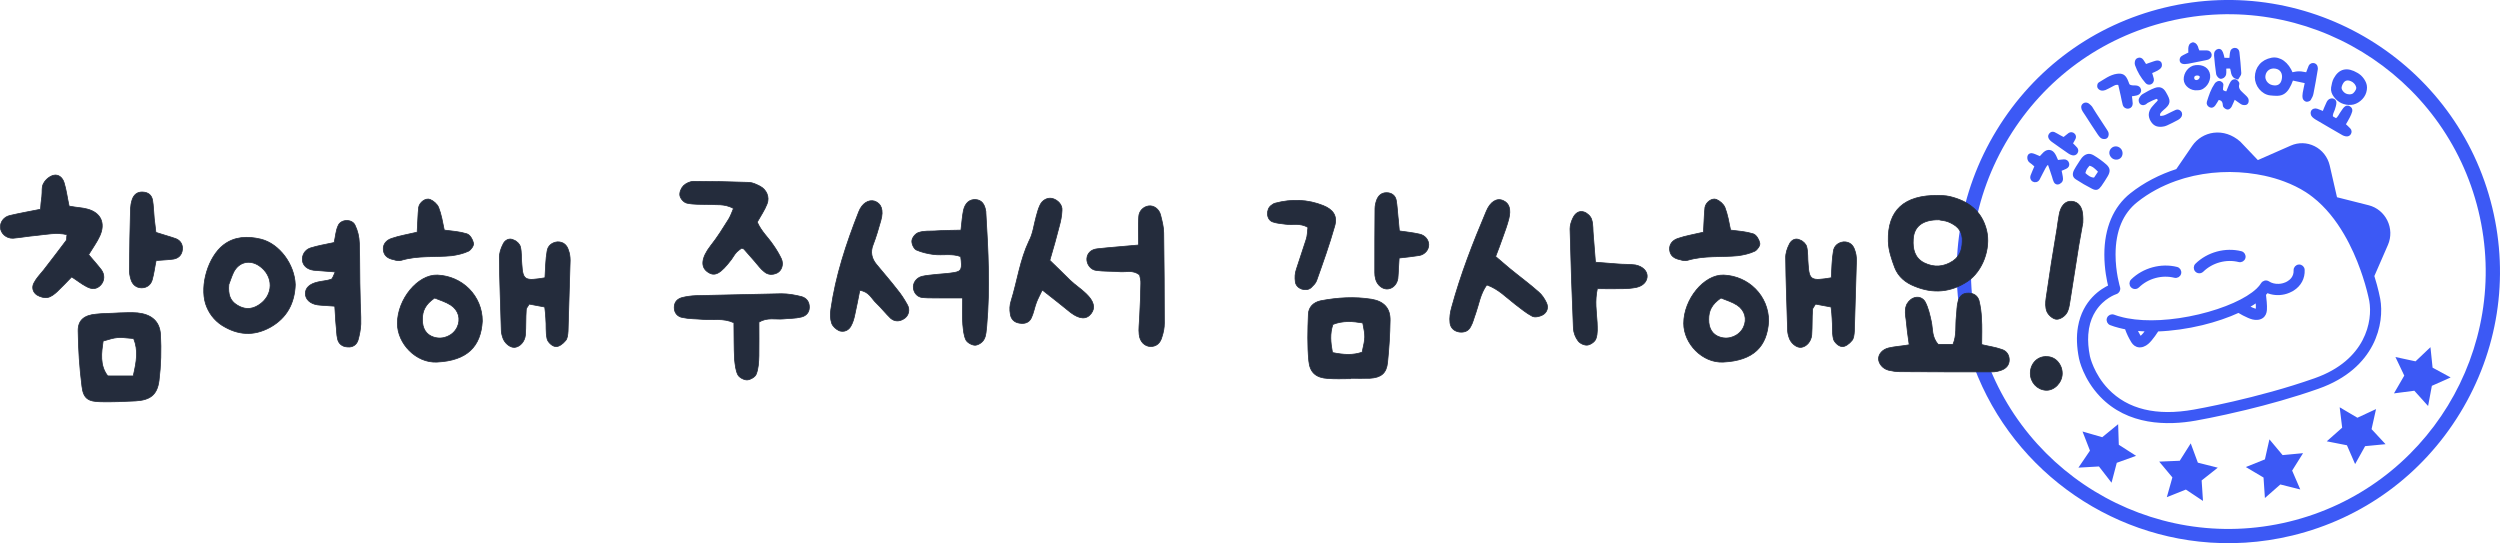 <?xml version="1.0" encoding="utf-8"?>
<!-- Generator: Adobe Illustrator 27.0.0, SVG Export Plug-In . SVG Version: 6.00 Build 0)  -->
<svg version="1.1" id="Layer_1" xmlns="http://www.w3.org/2000/svg" xmlns:xlink="http://www.w3.org/1999/xlink" x="0px" y="0px"
	 viewBox="0 0 833.1 181.02" style="enable-background:new 0 0 833.1 181.02;" xml:space="preserve">
<style type="text/css">
	.st0{fill:#3D51FF;}
	.st1{fill:#456DFF;}
	.st2{fill:#041071;}
	.st3{clip-path:url(#SVGID_00000068636520176285006740000010726673906893942685_);}
	.st4{fill-rule:evenodd;clip-rule:evenodd;}
	.st5{fill:#567FFF;}
	.st6{fill:#FFFFFF;stroke:#FFFFFF;stroke-miterlimit:10;}
	.st7{fill:#FF4BDE;}
	.st8{fill:#FFFF54;}
	.st9{fill:#2637B6;}
	.st10{fill:#FFFFFF;stroke:#000000;stroke-width:4.5;stroke-linecap:round;stroke-linejoin:round;stroke-miterlimit:10;}
	.st11{fill:none;stroke:#000000;stroke-width:4.5;stroke-linecap:round;stroke-linejoin:round;stroke-miterlimit:10;}
	.st12{fill:#FFFFFF;}
	.st13{fill:#3D50F4;}
	.st14{stroke:#000000;stroke-width:4.5;stroke-linecap:round;stroke-linejoin:round;stroke-miterlimit:10;}
	.st15{fill:#F8DD4C;stroke:#F8DD4C;stroke-width:4.5;stroke-miterlimit:10;}
	.st16{fill-rule:evenodd;clip-rule:evenodd;fill:#3D50F4;}
	.st17{fill:#F8DD4C;stroke:#000000;stroke-width:4.5;stroke-miterlimit:10;}
	.st18{fill:#666666;}
	.st19{fill:#CACACA;}
	.st20{fill:#456DFF;stroke:#2637B6;stroke-width:2.5;stroke-miterlimit:10;}
	.st21{fill:none;stroke:#2637B6;stroke-width:2.5;stroke-linecap:round;stroke-linejoin:round;stroke-miterlimit:10;}
	.st22{fill:none;stroke:#2637B6;stroke-width:2.5;stroke-miterlimit:10;}
	.st23{fill:none;stroke:#2637B6;stroke-width:2.5;stroke-linecap:round;stroke-miterlimit:10;}
	.st24{fill:#FFFFFF;stroke:#000000;stroke-width:2.5;stroke-miterlimit:10;}
	.st25{fill:#FFFFFF;stroke:#000000;stroke-width:2.5;stroke-linecap:round;stroke-linejoin:round;stroke-miterlimit:10;}
	.st26{stroke:#000000;stroke-width:2.5;stroke-linecap:round;stroke-linejoin:round;stroke-miterlimit:10;}
	.st27{fill:#B3B3B3;stroke:#B3B3B3;stroke-width:2.5;stroke-miterlimit:10;}
	.st28{fill:#3D51FF;stroke:#3D51FF;stroke-width:2.5;stroke-linecap:round;stroke-linejoin:round;stroke-miterlimit:10;}
	.st29{fill:none;stroke:#000000;stroke-width:2.5;stroke-linecap:round;stroke-linejoin:round;stroke-miterlimit:10;}
	.st30{fill:#B2E3FF;}
	.st31{fill:#808080;}
	.st32{fill-rule:evenodd;clip-rule:evenodd;fill:#CACACA;}
	.st33{fill:#FFE100;stroke:#FFE100;stroke-width:2.5;stroke-miterlimit:10;}
	.st34{fill:#808080;stroke:#000000;stroke-width:2.5;stroke-linecap:round;stroke-linejoin:round;stroke-miterlimit:10;}
	.st35{fill:#B2E3FF;stroke:#000000;stroke-width:2.5;stroke-linecap:round;stroke-linejoin:round;stroke-miterlimit:10;}
	.st36{fill:#3C59F4;}
	.st37{fill:#CCCCCC;}
	.st38{fill:#F2F2F2;}
	.st39{fill:#F2F2F2;stroke:#000000;stroke-width:2.5;stroke-linecap:round;stroke-linejoin:round;stroke-miterlimit:10;}
	.st40{stroke:#000000;stroke-width:2.5;stroke-miterlimit:10;}
	.st41{fill:#3C59F4;stroke:#3C59F4;stroke-width:2.5;stroke-miterlimit:10;}
	.st42{fill:#C9C9C9;}
	.st43{fill:#FFE200;stroke:#000000;stroke-width:2.5;stroke-linecap:round;stroke-linejoin:round;stroke-miterlimit:10;}
	.st44{fill-rule:evenodd;clip-rule:evenodd;fill:#C9C9C9;}
	.st45{fill:#FADF4C;stroke:#FADF4C;stroke-width:2.5;stroke-miterlimit:10;}
	.st46{fill:#FFE100;}
	.st47{fill:#FFED67;}
	.st48{fill:#FFC600;}
	.st49{fill:#FAAD00;}
	.st50{fill:#FFFFFF;stroke:#000000;stroke-width:2.5;stroke-linecap:round;stroke-miterlimit:10;}
	.st51{fill:none;stroke:#000000;stroke-width:2.5;stroke-linecap:round;stroke-miterlimit:10;}
	.st52{fill:none;}
	.st53{fill:none;stroke:#E6E6E6;stroke-width:2.5;stroke-linecap:round;stroke-linejoin:round;stroke-miterlimit:10;}
	.st54{fill:#D5E9FF;}
	.st55{fill:#FFFF4F;}
	.st56{fill:#FFFFFF;stroke:#000000;stroke-width:6;stroke-linecap:round;stroke-linejoin:round;stroke-miterlimit:10;}
	.st57{fill:none;stroke:#000000;stroke-width:6;stroke-linecap:round;stroke-linejoin:round;stroke-miterlimit:10;}
	.st58{stroke:#000000;stroke-width:6;stroke-linecap:round;stroke-linejoin:round;stroke-miterlimit:10;}
	.st59{fill:#F8DD4C;stroke:#F8DD4C;stroke-width:10;stroke-miterlimit:10;}
	.st60{fill:#F8DD4C;stroke:#000000;stroke-width:6;stroke-miterlimit:10;}
	.st61{fill:#3C59F5;stroke:#3C59F5;stroke-width:0.75;stroke-miterlimit:10;}
	.st62{fill:#3C59F5;}
	.st63{fill:#18BF1B;stroke:#000000;stroke-width:5;stroke-linecap:round;stroke-linejoin:round;stroke-miterlimit:10;}
	.st64{fill:#13DEDE;}
	.st65{clip-path:url(#SVGID_00000148638502406339135500000000468684668476552333_);fill:#FFFFFF;}
	.st66{clip-path:url(#SVGID_00000134225786276212126460000017897446118805500833_);}
	.st67{fill:#3C53F4;}
	.st68{stroke:#000000;stroke-width:1.2;stroke-linecap:round;stroke-linejoin:round;stroke-miterlimit:10;}
	.st69{fill:#FDCB05;stroke:#FDCB05;stroke-width:1.2;stroke-miterlimit:10;}
	.st70{fill:none;stroke:#000000;stroke-width:1.2;stroke-linecap:round;stroke-linejoin:round;stroke-miterlimit:10;}
	.st71{stroke:#000000;stroke-linecap:round;stroke-linejoin:round;stroke-miterlimit:10;}
	.st72{fill:#FDCB05;stroke:#FDCB05;stroke-miterlimit:10;}
	.st73{fill:none;stroke:#000000;stroke-linecap:round;stroke-linejoin:round;stroke-miterlimit:10;}
	.st74{fill:#195426;}
	.st75{clip-path:url(#SVGID_00000034797782315783678080000002792008229375917467_);}
	.st76{fill:none;stroke:#197426;stroke-miterlimit:10;}
	.st77{fill:#139368;}
	.st78{fill:#196C26;}
	.st79{fill:#3A7A63;}
	.st80{filter:url(#Adobe_OpacityMaskFilter);}
	.st81{mask:url(#SVGID_00000084522932047614823210000005890740019761016510_);}
	.st82{fill:#FCFCFC;}
	.st83{fill:none;stroke:#000000;stroke-width:5;stroke-linecap:round;stroke-linejoin:round;stroke-miterlimit:10;}
	.st84{fill:#FFFFFF;stroke:#000000;stroke-linecap:round;stroke-linejoin:round;stroke-miterlimit:10;}
	.st85{fill:#F8DD4C;stroke:#F8DD4C;stroke-width:2;stroke-miterlimit:10;}
	.st86{fill:#F8DD4C;stroke:#000000;stroke-miterlimit:10;}
	.st87{fill:#FFFFFF;stroke:#000000;stroke-width:1.3;stroke-linecap:round;stroke-linejoin:round;stroke-miterlimit:10;}
	.st88{fill:none;stroke:#000000;stroke-width:1.3;stroke-linecap:round;stroke-linejoin:round;stroke-miterlimit:10;}
	.st89{stroke:#000000;stroke-width:1.3;stroke-linecap:round;stroke-linejoin:round;stroke-miterlimit:10;}
	.st90{fill:#F8DD4C;stroke:#F8DD4C;stroke-width:1.3;stroke-miterlimit:10;}
	.st91{fill:#F8DD4C;stroke:#000000;stroke-width:1.3;stroke-miterlimit:10;}
	.st92{stroke:#000000;stroke-width:4;stroke-linecap:round;stroke-linejoin:round;stroke-miterlimit:10;}
	.st93{fill:#9ABEF5;}
	.st94{fill:#3D51FF;stroke:#3D51FF;stroke-width:4;stroke-linecap:round;stroke-linejoin:round;stroke-miterlimit:10;}
	.st95{fill:#FFFFFF;stroke:#000000;stroke-width:4;stroke-linecap:round;stroke-linejoin:round;stroke-miterlimit:10;}
	.st96{fill:none;stroke:#000000;stroke-width:4;stroke-linecap:round;stroke-linejoin:round;stroke-miterlimit:10;}
	.st97{fill:#B1C5FF;}
	.st98{fill:#FFE100;stroke:#FFE100;stroke-width:4;stroke-miterlimit:10;}
	.st99{fill:#808080;stroke:#000000;stroke-width:4;stroke-linecap:round;stroke-linejoin:round;stroke-miterlimit:10;}
	.st100{fill:#B1C5FF;stroke:#000000;stroke-width:4;stroke-linecap:round;stroke-linejoin:round;stroke-miterlimit:10;}
	.st101{clip-path:url(#SVGID_00000110472533893455178050000001578131099955579827_);}
	.st102{fill:#F8DD4C;stroke:#F8DD4C;stroke-width:2.5;stroke-miterlimit:10;}
	.st103{fill:#F8DD4C;stroke:#000000;stroke-width:2.5;stroke-miterlimit:10;}
	.st104{fill:none;stroke:#000000;stroke-width:2.2;stroke-linecap:round;stroke-linejoin:round;stroke-miterlimit:10;}
	.st105{fill:#0DB068;}
	.st106{fill:#0DB668;}
	.st107{fill:none;stroke:#31664D;stroke-width:2.475;stroke-miterlimit:10;}
	.st108{fill:url(#);stroke:#000000;stroke-width:3;stroke-linecap:round;stroke-miterlimit:10;}
	.st109{fill:none;stroke:#FFFFFF;stroke-width:2;stroke-linecap:round;stroke-miterlimit:10;}
	.st110{fill:#E6E6E6;stroke:#000000;stroke-width:3;stroke-miterlimit:10;}
	.st111{fill:none;stroke:#000000;stroke-width:3;stroke-linecap:round;stroke-miterlimit:10;}
	.st112{fill:none;stroke:#31664D;stroke-width:3.6;stroke-miterlimit:10;}
	.st113{clip-path:url(#SVGID_00000071527754361494180070000009516099137606580413_);}
	.st114{clip-path:url(#SVGID_00000034085716591765191580000009911509961117285506_);}
	.st115{fill:#242C3C;}
	.st116{fill:#ECECEC;}
	.st117{fill:#E2E9FF;}
	.st118{clip-path:url(#SVGID_00000089554540056176786970000010489811035249890747_);fill:#242C3C;}
	.st119{fill:#FF762F;}
	.st120{fill:none;stroke:#EE752F;stroke-width:3;stroke-miterlimit:10;}
	.st121{fill:#3C59F5;stroke:#3C59F5;stroke-width:1.2;stroke-miterlimit:10;}
	.st122{fill:#D95734;}
	.st123{fill:#B3B3B3;}
	.st124{fill:none;stroke:#A09FA0;stroke-width:3;stroke-miterlimit:10;}
	.st125{fill:#685841;}
	.st126{fill:#9A7B5C;}
	.st127{fill:none;stroke:#766041;stroke-width:3;stroke-miterlimit:10;}
	.st128{fill:#D29400;}
	.st129{fill:#FFC800;}
	.st130{fill:none;stroke:#D29400;stroke-width:3;stroke-miterlimit:10;}
	.st131{fill:#FAFAFA;}
	.st132{fill:none;stroke:#CCCCCC;stroke-width:3;stroke-miterlimit:10;}
	.st133{fill:url(#SVGID_00000137109097417096463120000017067833922692135583_);}
	.st134{clip-path:url(#SVGID_00000128469694329402008580000013379597196445145506_);}
	.st135{opacity:0.3;}
	.st136{opacity:0;}
	.st137{opacity:0.091;}
	.st138{opacity:0.182;}
	.st139{opacity:0.273;}
	.st140{opacity:0.364;}
	.st141{opacity:0.455;}
	.st142{opacity:0.545;}
	.st143{opacity:0.636;}
	.st144{opacity:0.727;}
	.st145{opacity:0.818;}
	.st146{opacity:0.909;}
	.st147{fill:url(#SVGID_00000182503806246044895570000015999567308148560020_);}
	.st148{fill:#494949;}
	.st149{fill:url(#SVGID_00000018944125149481755330000015194348815705581704_);}
	.st150{opacity:0.7;}
	.st151{fill:url(#SVGID_00000003785635609074822430000009706618225334942128_);}
	.st152{fill:url(#SVGID_00000070815210002425257080000010098684262057628821_);}
	.st153{fill:url(#SVGID_00000025408837547250730370000000638836196132515220_);}
	.st154{fill:url(#SVGID_00000173137923300504969100000001233853826056147368_);}
	.st155{fill:url(#SVGID_00000098927073195850445780000004334501141869384635_);}
	.st156{fill:url(#SVGID_00000125598428451461203540000011969693889007905940_);}
	.st157{fill:url(#SVGID_00000003097868997144719860000001244548199988651955_);}
	.st158{fill:url(#SVGID_00000021839041446281470530000008792116521193344912_);}
	.st159{opacity:0.78;clip-path:url(#SVGID_00000128469694329402008580000013379597196445145506_);}
	.st160{opacity:0;fill:#FFFFFF;}
	.st161{opacity:0.091;fill:#FFFFFF;}
	.st162{opacity:0.182;fill:#FFFFFF;}
	.st163{opacity:0.273;fill:#FFFFFF;}
	.st164{opacity:0.364;fill:#FFFFFF;}
	.st165{opacity:0.455;fill:#FFFFFF;}
	.st166{opacity:0.545;fill:#FFFFFF;}
	.st167{opacity:0.636;fill:#FFFFFF;}
	.st168{opacity:0.727;fill:#FFFFFF;}
	.st169{opacity:0.818;fill:#FFFFFF;}
	.st170{opacity:0.909;fill:#FFFFFF;}
	.st171{fill:#FFFFFF;stroke:#000000;stroke-width:7;stroke-linecap:round;stroke-linejoin:round;stroke-miterlimit:10;}
	.st172{fill:none;stroke:#000000;stroke-width:7;stroke-linecap:round;stroke-linejoin:round;stroke-miterlimit:10;}
	.st173{stroke:#000000;stroke-width:7;stroke-linecap:round;stroke-linejoin:round;stroke-miterlimit:10;}
	.st174{fill:#F8DD4C;stroke:#000000;stroke-width:7;stroke-miterlimit:10;}
	.st175{clip-path:url(#SVGID_00000060752021608263056250000007197371935948562086_);}
	.st176{opacity:0.6;}
	.st177{fill:#EFEFEF;stroke:#EFEFEF;stroke-width:1.5;stroke-linecap:round;stroke-linejoin:round;stroke-miterlimit:10;}
	.st178{fill:#79A3FF;stroke:#000000;stroke-width:7;stroke-linecap:round;stroke-linejoin:round;stroke-miterlimit:10;}
	.st179{clip-path:url(#SVGID_00000039104084682153135630000007024663555744118194_);}
	.st180{clip-path:url(#SVGID_00000136369997243972665440000014368162474318121364_);fill:#242C3C;}
	.st181{fill:none;stroke:#FFFFFF;stroke-width:5;stroke-miterlimit:10;}
	.st182{fill:url(#SVGID_00000108308037677994122380000016148173558914939010_);}
	.st183{clip-path:url(#SVGID_00000062159617408491447620000016151901616769091516_);}
	.st184{fill:url(#SVGID_00000131335860055412300990000008544249389341793954_);}
	.st185{fill:url(#SVGID_00000003102575185969752410000001639252352123778711_);}
	.st186{fill:url(#SVGID_00000007399106781616426550000002925739039770614656_);}
	.st187{fill:url(#SVGID_00000170253365640363602520000004971544419733565569_);}
	.st188{fill:url(#SVGID_00000097481284809207657590000014707342249078346397_);}
	.st189{fill:url(#SVGID_00000132086238046656872800000008650922969006165158_);}
	.st190{fill:url(#SVGID_00000138573632620792847240000011127345641879071415_);}
	.st191{fill:url(#SVGID_00000152251578692099413850000002055429818244283794_);}
	.st192{fill:url(#SVGID_00000164486735119763938230000001649928847318491274_);}
	.st193{fill:url(#SVGID_00000074444058613388661220000011817172998611482556_);}
	.st194{opacity:0.78;clip-path:url(#SVGID_00000062159617408491447620000016151901616769091516_);}
	.st195{clip-path:url(#SVGID_00000116938955856652292480000012225019886170060980_);}
	.st196{fill:#2D37E1;stroke:#000000;stroke-width:4;stroke-miterlimit:10;}
	.st197{fill:#041071;stroke:#000000;stroke-width:4;stroke-linecap:round;stroke-linejoin:round;stroke-miterlimit:10;}
	.st198{fill:#041071;stroke:#000000;stroke-width:4;stroke-miterlimit:10;}
	.st199{fill:#3D51FF;stroke:#000000;stroke-width:5;stroke-miterlimit:10;}
	.st200{fill:#CCCCCC;stroke:#CCCCCC;stroke-width:4;stroke-miterlimit:10;}
	.st201{fill:#F4F4F4;}
	.st202{fill:#F4F4F4;stroke:#CCCCCC;stroke-width:4;stroke-miterlimit:10;}
	.st203{fill:none;stroke:#CCCCCC;stroke-width:4;stroke-linecap:round;stroke-linejoin:round;stroke-miterlimit:10;}
	.st204{fill:none;stroke:#CCCCCC;stroke-width:4;stroke-miterlimit:10;}
	.st205{fill:none;stroke:#CCCCCC;stroke-width:4;stroke-linecap:round;stroke-miterlimit:10;}
	.st206{fill:#FFFFFF;stroke:#000000;stroke-width:4;stroke-miterlimit:10;}
	.st207{fill:#B3B3B3;stroke:#B3B3B3;stroke-width:4;stroke-miterlimit:10;}
	.st208{fill:#F2F2F2;stroke:#000000;stroke-width:4;stroke-linecap:round;stroke-linejoin:round;stroke-miterlimit:10;}
	.st209{stroke:#000000;stroke-width:4;stroke-miterlimit:10;}
	.st210{fill:#3C59F4;stroke:#3C59F4;stroke-width:4;stroke-miterlimit:10;}
	.st211{fill:#FFE200;stroke:#000000;stroke-width:4;stroke-linecap:round;stroke-linejoin:round;stroke-miterlimit:10;}
	.st212{fill:#FADF4C;stroke:#FADF4C;stroke-width:4;stroke-miterlimit:10;}
	.st213{fill:#FFFFFF;stroke:#000000;stroke-width:4;stroke-linecap:round;stroke-miterlimit:10;}
	.st214{fill:none;stroke:#000000;stroke-width:4;stroke-linecap:round;stroke-miterlimit:10;}
	.st215{clip-path:url(#SVGID_00000065038226485454077880000015325615487749163909_);fill:#FFFFFF;}
	.st216{fill:none;stroke:#FFFFFF;stroke-width:3;stroke-linecap:round;stroke-miterlimit:10;}
	.st217{fill:#E6E6E6;stroke:#000000;stroke-width:4;stroke-miterlimit:10;}
	.st218{fill:none;stroke:#000000;stroke-width:3;stroke-linecap:round;stroke-linejoin:round;stroke-miterlimit:10;}
	.st219{clip-path:url(#SVGID_00000098920472981726523460000008346505470697732507_);}
	.st220{clip-path:url(#SVGID_00000144309016180825696510000000282077548954703006_);fill:#FFFFFF;}
	.st221{fill:url(#SVGID_00000031916462498454939160000012389824929032842142_);}
	.st222{clip-path:url(#SVGID_00000079483551375636727830000003192924921972967090_);}
	.st223{fill:url(#SVGID_00000143615339707286764140000000100535346092088219_);}
	.st224{fill:url(#SVGID_00000016791187250134094770000000630612446734069684_);}
	.st225{fill:url(#SVGID_00000144318345453090305090000013732686716157327490_);}
	.st226{fill:url(#SVGID_00000034056162788507171270000006309807261222253442_);}
	.st227{fill:url(#SVGID_00000068640771229110464580000003565770009881718459_);}
	.st228{fill:url(#SVGID_00000089558612439877731060000013992899821419687564_);}
	.st229{fill:url(#SVGID_00000025404905874232007450000009654342391868889483_);}
	.st230{fill:url(#SVGID_00000025432783126415220190000004343389863826927035_);}
	.st231{fill:url(#SVGID_00000167354636476508943160000011472029087556915387_);}
	.st232{fill:url(#SVGID_00000077290107560902897820000008533188327399728265_);}
	.st233{opacity:0.78;clip-path:url(#SVGID_00000079483551375636727830000003192924921972967090_);}
	.st234{fill:none;stroke:#A09FA0;stroke-width:2;stroke-miterlimit:10;}
	.st235{fill:none;stroke:#766041;stroke-width:2;stroke-miterlimit:10;}
	.st236{fill:none;stroke:#D29400;stroke-width:2;stroke-miterlimit:10;}
	.st237{fill:none;stroke:#CCCCCC;stroke-width:2;stroke-miterlimit:10;}
	.st238{clip-path:url(#SVGID_00000151538989517694719940000010146340342698460288_);}
	.st239{clip-path:url(#SVGID_00000058564537936007775420000006759710882492795805_);fill:#FFFFFF;}
	.st240{fill:url(#SVGID_00000165220158113373128100000011999509612307789703_);}
	.st241{clip-path:url(#SVGID_00000024694138645231199180000013078544753976025258_);}
	.st242{fill:url(#SVGID_00000037658089904058095140000002901264072053205658_);}
	.st243{fill:url(#SVGID_00000142885318140228892050000010714109126063362455_);}
	.st244{fill:url(#SVGID_00000007425078657027487760000011887567650533707651_);}
	.st245{fill:url(#SVGID_00000175302246794082554860000001186617185572392586_);}
	.st246{fill:url(#SVGID_00000140701689843752679250000001377538637677319317_);}
	.st247{fill:url(#SVGID_00000058579439333132464850000017940323014666229927_);}
	.st248{fill:url(#SVGID_00000110442557929278689660000013625938906278559383_);}
	.st249{fill:url(#SVGID_00000104706755546949530240000004584649376097801622_);}
	.st250{fill:url(#SVGID_00000155867645812059275980000013488638563073429664_);}
	.st251{fill:url(#SVGID_00000120539920429048033790000017088451255211332745_);}
	.st252{opacity:0.78;clip-path:url(#SVGID_00000024694138645231199180000013078544753976025258_);}
	.st253{clip-path:url(#SVGID_00000110439751386079532190000016904653223187936133_);}
	.st254{fill:#FF4BDE;stroke:#000000;stroke-width:5;stroke-miterlimit:10;}
	.st255{clip-path:url(#SVGID_00000176734306768905950970000014323796463850195081_);fill:#FFFFFF;}
	.st256{clip-path:url(#SVGID_00000166667290078062673900000011428593718177250203_);}
	.st257{fill:#FFFFFF;stroke:#000000;stroke-width:5;stroke-linecap:round;stroke-linejoin:round;stroke-miterlimit:10;}
	.st258{stroke:#000000;stroke-width:5;stroke-linecap:round;stroke-linejoin:round;stroke-miterlimit:10;}
	.st259{fill:#F8DD4C;stroke:#000000;stroke-width:5;stroke-miterlimit:10;}
	.st260{fill:#18BF1B;stroke:#000000;stroke-width:3;stroke-linecap:round;stroke-linejoin:round;stroke-miterlimit:10;}
	.st261{fill:#242C3C;stroke:#242C3C;stroke-width:0.25;stroke-miterlimit:10;}
</style>
<g>
	<g>
		<g>
			<path class="st121" d="M795.01,73.72c-1.17-2.37-3.29-4.1-5.81-4.74l-10.92-2.76l-2.51-10.94c-0.62-2.64-2.35-4.85-4.75-6.04
				c-2.32-1.16-5-1.23-7.36-0.19l-11.39,5.01c0,0-0.01,0-0.01,0l-6.11-6.42c-0.03-0.03-0.06-0.06-0.09-0.08
				c-2.45-2.13-5.4-3.1-8.31-2.73c-2.72,0.35-5.16,1.84-6.71,4.09l-5.43,7.93c-5.69,1.82-10.9,4.53-15.31,8.02
				c-5.52,4.38-8.44,11.28-8.45,19.97c0,4.75,0.85,8.77,1.33,10.65c-2.56,1.16-8.62,4.78-10.13,13.5c-0.54,3.12-0.42,6.62,0.35,10.4
				c0.05,0.27,1.41,6.63,6.84,12.33c9.05,9.5,22.07,9.51,31.39,7.85c0.12-0.02,7.08-1.23,16.65-3.55c7.18-1.74,15.83-4.1,24.17-7.06
				c18.85-6.68,21.54-21.52,20.15-29.23c-0.03-0.19-0.6-3.29-2.01-7.78l4.63-10.62C796.27,78.9,796.2,76.12,795.01,73.72z
				 M771.61,126.58c-19.25,6.82-40.19,10.46-40.41,10.5c-12.64,2.26-22.41-0.11-29.05-7.02c-4.97-5.17-6.26-11.12-6.28-11.18
				c-0.54-2.66-0.73-5.14-0.57-7.43c0.05-0.7,0.13-1.37,0.24-2.03c0.43-2.48,1.28-4.48,2.31-6.08c2.83-4.43,6.99-5.82,7.23-5.9
				c0.66-0.21,1.03-0.92,0.83-1.58c-0.02-0.05-1.54-5.01-1.52-11.09c0.02-7.97,2.54-14,7.5-17.92c3.95-3.13,8.36-5.46,12.97-7.1
				c0.79-0.28,1.58-0.54,2.39-0.78c0.22-0.07,0.44-0.14,0.66-0.2c8-2.28,16.43-2.57,24.08-1.31c0.01,0,0.02,0,0.03,0
				c0.93,0.15,1.84,0.32,2.75,0.52c2.31,0.51,4.53,1.15,6.62,1.94c2.67,1,5.14,2.21,7.32,3.61c0.81,0.52,1.6,1.08,2.36,1.68
				c4.41,3.44,7.88,7.94,10.58,12.56c2.43,4.15,4.24,8.39,5.54,12.06c0.25,0.7,0.48,1.38,0.7,2.03c0.29,0.9,0.56,1.74,0.79,2.53
				c1.01,3.45,1.43,5.72,1.45,5.8C791.36,107.11,788.87,120.47,771.61,126.58z"/>
			<path class="st121" d="M766.12,88.75c-0.7,0.03-1.24,0.62-1.2,1.32c0.11,2.43-1.51,3.71-2.48,4.26c-0.18,0.1-0.37,0.19-0.56,0.28
				c-0.4,0.17-0.81,0.31-1.23,0.41c-0.44,0.1-0.88,0.16-1.33,0.17c-1.28,0.05-2.54-0.26-3.53-0.92c-0.29-0.19-0.64-0.26-0.98-0.18
				c-0.33,0.09-0.63,0.29-0.81,0.58c-0.39,0.65-0.93,1.3-1.61,1.95c-0.02,0.02-0.04,0.04-0.07,0.06
				c-3.55,3.34-10.74,6.58-19.41,8.65c-8.93,2.12-17.56,2.56-24.12,1.32c-0.48-0.09-0.94-0.19-1.4-0.3c-0.6-0.14-1.19-0.3-1.75-0.47
				c-0.45-0.14-0.89-0.29-1.32-0.45c-0.65-0.25-1.38,0.08-1.63,0.73c-0.25,0.65,0.08,1.38,0.73,1.63c0.9,0.34,1.85,0.64,2.84,0.89
				c0.4,0.1,0.81,0.2,1.22,0.29c0.4,0.09,0.81,0.17,1.22,0.25c0,0.01,0,0.02,0,0.04c0.01,0.12,0.02,0.24,0.07,0.36
				c0.49,1.36,1.12,2.68,1.87,3.92c0.22,0.37,0.69,1.15,1.56,1.47c0.47,0.18,1.01,0.2,1.56,0.07c0.11-0.03,0.22-0.06,0.33-0.1
				c1.06-0.37,1.81-1.15,2.46-1.92c0.77-0.92,1.47-1.89,2.11-2.9c0.06-0.1,0.1-0.2,0.13-0.3c4.93-0.16,10.08-0.9,14.96-2.08
				c4.45-1.08,8.66-2.52,12.25-4.18c0.05,0.04,0.1,0.08,0.15,0.11c1.02,0.62,2.09,1.18,3.18,1.65c0.93,0.41,1.94,0.76,3.06,0.62
				c0.13-0.02,0.26-0.04,0.38-0.07c0.53-0.13,0.98-0.38,1.32-0.74c0.63-0.68,0.71-1.58,0.74-2.02c0.1-1.31-0.15-3.55-0.33-5.1
				c0.35-0.35,0.67-0.71,0.96-1.07c1.72,0.78,3.75,0.96,5.67,0.53c0.51-0.12,1.02-0.27,1.51-0.48c0.35-0.14,0.69-0.31,1.02-0.49
				c0.13-0.07,0.26-0.15,0.38-0.23c2.27-1.44,3.49-3.73,3.37-6.34C767.4,89.25,766.81,88.71,766.12,88.75z M714.64,111.43
				c-0.42,0.5-0.88,0.99-1.36,1.16c-0.08,0.03-0.13,0.04-0.16,0.04c-0.05-0.04-0.14-0.15-0.29-0.41c-0.51-0.84-0.95-1.72-1.32-2.62
				c1.4,0.15,2.84,0.24,4.32,0.27C715.45,110.41,715.06,110.93,714.64,111.43z M752.34,102.94c-0.02,0.3-0.05,0.43-0.08,0.49
				c-0.03,0.01-0.08,0.03-0.16,0.04c-0.51,0.06-1.14-0.17-1.74-0.43c-0.56-0.24-1.11-0.52-1.65-0.81c1.29-0.71,2.46-1.44,3.49-2.2
				C752.31,101.12,752.39,102.25,752.34,102.94z"/>
			<path class="st121" d="M711.78,95.68c0.21-0.05,0.42-0.16,0.59-0.33c3.19-3.14,8.05-4.46,12.36-3.37
				c0.68,0.17,1.36-0.24,1.53-0.91c0.17-0.68-0.24-1.36-0.91-1.53c-5.15-1.3-10.94,0.27-14.75,4.01c-0.5,0.49-0.5,1.29-0.02,1.79
				C710.91,95.67,711.36,95.78,711.78,95.68z"/>
			<path class="st121" d="M733.21,90.44c0.21-0.05,0.42-0.16,0.59-0.33c3.19-3.14,8.05-4.46,12.36-3.37
				c0.68,0.17,1.36-0.24,1.53-0.91c0.17-0.68-0.24-1.36-0.91-1.53c-5.15-1.3-10.94,0.27-14.75,4.01c-0.5,0.49-0.5,1.29-0.02,1.79
				C732.33,90.43,732.79,90.54,733.21,90.44z"/>
		</g>
		<g>
			<path class="st61" d="M679.86,52.48c0.31-0.32,0.57-0.6,0.77-0.84c0.2-0.24,0.42-0.46,0.65-0.67c0.59-0.51,1.18-0.72,1.77-0.62
				c0.59,0.09,1.09,0.48,1.5,1.16c0.2,0.32,0.37,0.67,0.52,1.03c0.15,0.37,0.32,0.76,0.51,1.17c0.37-0.04,0.73-0.08,1.11-0.13
				c0.37-0.05,0.75-0.08,1.12-0.1c0.35-0.01,0.64,0.08,0.88,0.27c0.24,0.19,0.39,0.43,0.46,0.72c0.16,0.64-0.11,1.12-0.78,1.45
				c-0.27,0.14-0.54,0.27-0.83,0.37c-0.29,0.11-0.61,0.23-0.95,0.38c0.08,0.38,0.17,0.75,0.24,1.13c0.08,0.37,0.15,0.75,0.21,1.14
				c0.03,0.21,0.05,0.42,0.06,0.65c0.01,0.22-0.03,0.43-0.12,0.62c-0.07,0.16-0.19,0.32-0.36,0.47c-0.17,0.15-0.35,0.27-0.53,0.35
				c-0.26,0.11-0.51,0.12-0.76,0.03c-0.24-0.09-0.43-0.26-0.56-0.52c-0.14-0.27-0.25-0.54-0.33-0.83c-0.08-0.29-0.16-0.58-0.25-0.87
				c-0.22-0.66-0.43-1.31-0.65-1.97c-0.22-0.66-0.44-1.31-0.67-1.95c-0.03-0.07-0.08-0.14-0.17-0.19c-0.09-0.05-0.2-0.14-0.32-0.26
				c-0.44,0.4-0.8,0.86-1.06,1.38c-0.27,0.52-0.54,1.04-0.81,1.55c-0.21,0.37-0.41,0.75-0.59,1.15c-0.18,0.4-0.38,0.78-0.59,1.15
				c-0.21,0.33-0.49,0.54-0.84,0.62c-0.36,0.08-0.68,0.03-0.96-0.14c-0.26-0.15-0.43-0.38-0.54-0.67c-0.1-0.3-0.09-0.6,0.03-0.92
				c0.2-0.52,0.42-1.05,0.64-1.57c0.22-0.52,0.46-1.08,0.72-1.69c-0.17-0.14-0.35-0.28-0.54-0.44c-0.19-0.16-0.37-0.31-0.55-0.47
				c-0.2-0.17-0.42-0.33-0.64-0.48s-0.39-0.32-0.49-0.54c-0.11-0.2-0.17-0.44-0.2-0.71c-0.02-0.27,0-0.51,0.09-0.72
				c0.1-0.26,0.28-0.42,0.54-0.5c0.26-0.08,0.52-0.08,0.79,0.01c0.41,0.12,0.81,0.28,1.21,0.46
				C678.97,52.12,679.4,52.3,679.86,52.48z M687.73,46.09c0.32-0.25,0.63-0.5,0.93-0.75c0.3-0.24,0.6-0.48,0.9-0.71
				c0.24-0.16,0.49-0.23,0.75-0.2c0.26,0.02,0.49,0.12,0.69,0.3c0.23,0.19,0.36,0.41,0.41,0.66c0.04,0.25,0.01,0.49-0.1,0.74
				c-0.13,0.27-0.27,0.54-0.44,0.81c-0.16,0.27-0.34,0.57-0.52,0.9c0.27,0.28,0.53,0.54,0.8,0.78c0.27,0.25,0.52,0.52,0.76,0.81
				c0.18,0.21,0.27,0.45,0.28,0.71c0.01,0.26-0.06,0.51-0.22,0.75c-0.16,0.23-0.36,0.39-0.6,0.47s-0.5,0.09-0.78,0.01
				c-0.43-0.12-0.81-0.3-1.14-0.54c-0.93-0.64-1.85-1.29-2.77-1.93c-0.92-0.64-1.84-1.29-2.75-1.95c-0.13-0.11-0.26-0.22-0.39-0.33
				c-0.12-0.11-0.24-0.24-0.35-0.39c-0.17-0.23-0.26-0.46-0.29-0.71c-0.02-0.24,0.05-0.48,0.23-0.72c0.38-0.5,0.83-0.65,1.37-0.43
				c0.32,0.14,0.63,0.3,0.91,0.48c0.29,0.18,0.58,0.35,0.89,0.51c0.24,0.12,0.47,0.24,0.69,0.36
				C687.24,45.83,687.48,45.96,687.73,46.09z M692.9,54.51c0.14-0.21,0.31-0.46,0.49-0.77c0.19-0.31,0.41-0.61,0.65-0.92
				c0.5-0.59,1.03-0.96,1.6-1.11c0.57-0.15,1.19-0.03,1.84,0.35c0.74,0.44,1.46,0.92,2.16,1.42c0.7,0.5,1.37,1.04,2.01,1.6
				c0.61,0.55,0.94,1.08,0.98,1.61c0.04,0.53-0.15,1.14-0.57,1.84c-0.34,0.56-0.68,1.11-1.02,1.65c-0.34,0.54-0.7,1.08-1.08,1.61
				c-0.41,0.58-0.79,0.93-1.16,1.06c-0.36,0.13-0.85,0.04-1.47-0.28c-1.83-0.93-3.61-1.97-5.36-3.11c-0.5-0.32-0.78-0.71-0.83-1.16
				c-0.05-0.45,0.08-0.97,0.39-1.55c0.18-0.35,0.38-0.7,0.6-1.04C692.38,55.37,692.63,54.97,692.9,54.51z M699.61,57.18
				c-0.56-0.6-1.1-1.11-1.62-1.53c-0.52-0.42-1.13-0.7-1.82-0.85c-0.3,0.36-0.54,0.65-0.71,0.87c-0.17,0.21-0.31,0.42-0.41,0.6
				c-0.1,0.19-0.19,0.39-0.26,0.62c-0.08,0.22-0.17,0.52-0.29,0.89c0.25,0.22,0.5,0.45,0.76,0.67c0.26,0.22,0.53,0.41,0.81,0.58
				c0.29,0.16,0.59,0.3,0.91,0.4c0.32,0.1,0.67,0.14,1.05,0.11L699.61,57.18z"/>
			<path class="st61" d="M696.87,35.76c0.16,0.27,0.37,0.6,0.61,0.99c0.24,0.38,0.49,0.77,0.73,1.16c0.6,0.92,1.19,1.82,1.77,2.71
				c0.58,0.89,1.17,1.79,1.77,2.71c0.12,0.18,0.25,0.38,0.37,0.6c0.12,0.22,0.19,0.44,0.2,0.66c0.02,0.21-0.01,0.44-0.09,0.69
				c-0.08,0.25-0.21,0.42-0.37,0.52c-0.16,0.1-0.37,0.16-0.63,0.16c-0.26,0-0.48-0.04-0.67-0.12c-0.22-0.1-0.41-0.25-0.59-0.45
				c-0.18-0.2-0.34-0.4-0.49-0.61c-0.74-1.1-1.47-2.2-2.18-3.29c-0.71-1.09-1.42-2.19-2.13-3.3c-0.15-0.22-0.3-0.43-0.43-0.64
				c-0.13-0.21-0.27-0.42-0.42-0.65c-0.28-0.42-0.41-0.82-0.41-1.2c0.01-0.38,0.16-0.67,0.44-0.89c0.3-0.23,0.63-0.3,0.98-0.23
				c0.36,0.08,0.71,0.3,1.07,0.68c0.05,0.04,0.11,0.09,0.16,0.16C696.62,35.49,696.73,35.6,696.87,35.76z M706.47,49.8
				c0.18,0.2,0.31,0.41,0.38,0.65c0.08,0.24,0.11,0.48,0.1,0.72c-0.01,0.24-0.07,0.48-0.17,0.71c-0.1,0.23-0.24,0.41-0.43,0.56
				c-0.38,0.3-0.82,0.43-1.31,0.38c-0.49-0.05-0.91-0.26-1.24-0.64c-0.18-0.2-0.31-0.41-0.4-0.65c-0.09-0.24-0.13-0.47-0.11-0.7
				c0.01-0.23,0.07-0.46,0.18-0.68c0.11-0.22,0.26-0.42,0.47-0.58c0.17-0.16,0.37-0.27,0.6-0.34c0.23-0.07,0.45-0.09,0.69-0.07
				c0.23,0.02,0.46,0.09,0.67,0.2C706.11,49.46,706.3,49.61,706.47,49.8z"/>
			<path class="st61" d="M710.03,31.76c0.06,0.53,0.12,1.02,0.18,1.45c0.06,0.44,0.1,0.86,0.12,1.28c0,0.35-0.09,0.64-0.27,0.88
				c-0.19,0.24-0.43,0.39-0.73,0.45c-0.33,0.08-0.65,0.03-0.97-0.16c-0.32-0.19-0.53-0.47-0.63-0.84c-0.13-0.5-0.25-1-0.35-1.5
				c-0.1-0.5-0.2-1.01-0.31-1.52c-0.13-0.64-0.28-1.26-0.43-1.88c-0.15-0.62-0.29-1.24-0.42-1.86c-0.25-0.12-0.49-0.17-0.71-0.18
				c-0.22,0-0.43,0.03-0.63,0.09c-0.2,0.06-0.39,0.14-0.59,0.25c-0.19,0.11-0.38,0.21-0.56,0.3c-0.38,0.19-0.75,0.39-1.13,0.6
				c-0.38,0.2-0.76,0.39-1.15,0.55c-0.21,0.07-0.43,0.12-0.65,0.15c-0.22,0.03-0.43,0.01-0.62-0.05c-0.18-0.05-0.37-0.15-0.55-0.3
				c-0.18-0.15-0.3-0.31-0.35-0.48c-0.05-0.17-0.05-0.38,0-0.65c0.05-0.26,0.13-0.43,0.25-0.51c0.47-0.28,0.94-0.57,1.41-0.87
				c0.47-0.3,0.95-0.59,1.43-0.86c0.49-0.27,0.99-0.51,1.51-0.71c0.52-0.21,1.07-0.35,1.64-0.43c0.79-0.11,1.42-0.04,1.89,0.2
				c0.47,0.24,0.87,0.73,1.22,1.47c0.13,0.29,0.25,0.56,0.35,0.84c0.11,0.27,0.2,0.53,0.3,0.79c0.18,0.19,0.38,0.32,0.59,0.4
				c0.21,0.08,0.42,0.13,0.63,0.15c0.21,0.02,0.43,0.03,0.65,0.02c0.22-0.01,0.43,0,0.63,0.02c0.32,0.03,0.59,0.12,0.83,0.27
				c0.24,0.15,0.4,0.4,0.49,0.74c0.08,0.33,0.02,0.65-0.18,0.95c-0.2,0.31-0.49,0.51-0.86,0.61c-0.29,0.08-0.6,0.14-0.91,0.18
				C710.82,31.65,710.45,31.7,710.03,31.76z M719.46,38.9c0.32,0.08,0.62,0.11,0.9,0.09c0.28-0.02,0.55-0.07,0.8-0.15
				s0.49-0.17,0.72-0.28s0.46-0.22,0.69-0.34c0.43-0.2,0.85-0.41,1.28-0.63c0.42-0.22,0.85-0.42,1.29-0.61
				c0.26-0.12,0.51-0.14,0.74-0.07c0.24,0.07,0.45,0.21,0.65,0.41c0.19,0.2,0.28,0.47,0.27,0.8c-0.01,0.33-0.13,0.62-0.36,0.86
				c-0.12,0.13-0.25,0.25-0.37,0.36c-0.12,0.11-0.26,0.2-0.41,0.28c-0.62,0.34-1.23,0.66-1.84,0.96c-0.61,0.3-1.23,0.6-1.88,0.9
				c-0.19,0.1-0.4,0.17-0.6,0.22c-0.21,0.04-0.41,0.09-0.62,0.12c-0.7,0.11-1.34,0.08-1.92-0.09c-0.58-0.18-1.09-0.56-1.52-1.15
				c-0.48-0.65-0.75-1.33-0.83-2.02c-0.07-0.69,0.1-1.39,0.53-2.11c0.2-0.33,0.43-0.64,0.7-0.92c0.27-0.28,0.53-0.57,0.78-0.88
				c0.14-0.16,0.3-0.32,0.46-0.46c0.16-0.15,0.3-0.31,0.4-0.48c0.06-0.08,0.1-0.2,0.11-0.36c0.01-0.15-0.02-0.27-0.09-0.34
				c-0.09-0.11-0.22-0.22-0.39-0.33c-0.17-0.11-0.31-0.14-0.41-0.11c-0.47,0.17-0.94,0.37-1.41,0.59c-0.47,0.22-0.93,0.45-1.39,0.69
				c-0.2,0.09-0.38,0.2-0.53,0.35c-0.15,0.15-0.33,0.27-0.53,0.35c-0.26,0.12-0.51,0.15-0.77,0.1c-0.25-0.05-0.46-0.19-0.61-0.42
				c-0.1-0.16-0.17-0.36-0.21-0.59c-0.04-0.23-0.03-0.43,0.03-0.58c0.11-0.27,0.26-0.53,0.45-0.79c0.19-0.26,0.41-0.46,0.65-0.6
				c0.63-0.38,1.27-0.74,1.92-1.08c0.64-0.34,1.3-0.64,1.98-0.9c0.75-0.28,1.4-0.33,1.93-0.13c0.53,0.19,0.99,0.63,1.38,1.31
				c0.42,0.72,0.73,1.31,0.93,1.79c0.2,0.48,0.28,0.91,0.23,1.3c-0.05,0.39-0.22,0.77-0.52,1.14c-0.3,0.38-0.75,0.8-1.35,1.29
				c-0.5,0.4-0.9,0.84-1.19,1.33c-0.08,0.15-0.11,0.33-0.08,0.54C719.45,38.5,719.47,38.71,719.46,38.9z M714.99,21.78
				c0.55-0.2,1.06-0.38,1.52-0.54c0.46-0.17,0.92-0.32,1.37-0.47c0.21-0.07,0.42-0.13,0.63-0.18c0.21-0.05,0.42-0.06,0.62-0.04
				c0.15,0.01,0.31,0.07,0.49,0.17c0.18,0.1,0.29,0.21,0.33,0.33c0.07,0.17,0.11,0.38,0.12,0.61c0.01,0.24-0.04,0.43-0.14,0.58
				c-0.12,0.21-0.29,0.38-0.5,0.54c-0.21,0.15-0.43,0.29-0.64,0.42c-0.31,0.18-0.63,0.34-0.96,0.47c-0.33,0.13-0.69,0.29-1.1,0.46
				c0.11,0.38,0.22,0.75,0.34,1.1c0.12,0.35,0.22,0.71,0.3,1.07c0.07,0.32,0.03,0.62-0.13,0.91c-0.16,0.29-0.37,0.48-0.62,0.56
				c-0.56,0.18-1.02,0.05-1.39-0.39c-1.5-1.69-2.63-3.61-3.39-5.76c-0.09-0.27-0.11-0.53-0.08-0.78c0.02-0.27,0.08-0.52,0.19-0.73
				c0.11-0.21,0.31-0.37,0.62-0.47c0.54-0.17,0.99-0.02,1.35,0.47c0.16,0.25,0.33,0.5,0.5,0.76
				C714.58,21.13,714.77,21.44,714.99,21.78z"/>
			<path class="st61" d="M732.31,29.7c-0.54,0.07-1.06,0.03-1.56-0.12c-0.49-0.15-0.94-0.37-1.33-0.67
				c-0.39-0.3-0.71-0.65-0.96-1.07c-0.24-0.42-0.37-0.87-0.39-1.36c-0.01-0.49,0.06-0.98,0.23-1.49c0.17-0.5,0.42-0.96,0.74-1.37
				c0.32-0.41,0.7-0.76,1.16-1.04c0.45-0.28,0.94-0.45,1.48-0.5c1.2-0.12,2.2,0.07,3.01,0.58c0.81,0.51,1.29,1.29,1.44,2.33
				c0.06,0.5,0.02,1.03-0.14,1.58c-0.16,0.56-0.41,1.07-0.75,1.53c-0.34,0.46-0.76,0.85-1.26,1.16
				C733.48,29.57,732.92,29.71,732.31,29.7z M729.63,17.77c-0.01-0.28-0.01-0.57-0.03-0.85c-0.01-0.28-0.01-0.56,0-0.83
				c0.02-0.35,0.1-0.67,0.23-0.95c0.14-0.29,0.39-0.49,0.75-0.62c0.26-0.08,0.52-0.03,0.8,0.16c0.28,0.19,0.5,0.48,0.68,0.88
				c0.06,0.12,0.11,0.25,0.13,0.39c0.03,0.14,0.06,0.28,0.11,0.41c0.06,0.12,0.13,0.24,0.19,0.38c0.06,0.13,0.13,0.28,0.2,0.45
				c0.47,0,0.94-0.01,1.41-0.03c0.46-0.02,0.93-0.01,1.39,0.02c0.29,0.01,0.54,0.11,0.76,0.29c0.22,0.18,0.35,0.43,0.39,0.74
				c0.03,0.34-0.05,0.61-0.23,0.81c-0.18,0.2-0.4,0.36-0.67,0.49c-0.12,0.05-0.25,0.08-0.4,0.11c-0.15,0.03-0.28,0.06-0.4,0.09
				c-0.98,0.21-1.96,0.4-2.92,0.58c-0.96,0.18-1.93,0.37-2.9,0.58c-1.53,0.28-2.33,0.03-2.39-0.73c-0.04-0.28-0.01-0.51,0.09-0.7
				c0.09-0.19,0.22-0.34,0.38-0.45c0.16-0.12,0.34-0.22,0.53-0.31c0.19-0.09,0.38-0.18,0.56-0.28c0.21-0.12,0.42-0.23,0.63-0.32
				S729.38,17.88,729.63,17.77z M733.41,25.6c0-0.25-0.13-0.46-0.39-0.61c-0.26-0.16-0.57-0.23-0.93-0.21
				c-0.41,0.02-0.72,0.14-0.95,0.36c-0.23,0.22-0.33,0.5-0.32,0.85c0.01,0.32,0.12,0.57,0.33,0.78c0.21,0.2,0.47,0.3,0.78,0.29
				c0.41-0.02,0.76-0.17,1.04-0.45C733.27,26.31,733.41,25.98,733.41,25.6z M740.45,30.19c0.11,0.08,0.21,0.16,0.33,0.24
				c0.11,0.08,0.24,0.15,0.37,0.21c0.13,0.06,0.27,0.1,0.42,0.12c0.14,0.02,0.33,0.06,0.56,0.11c0.18-0.43,0.35-0.87,0.52-1.3
				c0.17-0.43,0.35-0.87,0.54-1.3c0.1-0.2,0.21-0.41,0.32-0.62c0.11-0.21,0.26-0.4,0.42-0.56c0.11-0.11,0.26-0.19,0.45-0.25
				c0.19-0.06,0.37-0.07,0.55-0.05c0.15,0.04,0.29,0.13,0.42,0.27c0.14,0.13,0.26,0.27,0.37,0.41c0.07,0.07,0.12,0.15,0.14,0.25
				c0.02,0.1,0.02,0.19,0,0.27c-0.11,0.36-0.15,0.69-0.11,0.99c0.04,0.29,0.12,0.57,0.26,0.83c0.14,0.26,0.3,0.5,0.51,0.72
				c0.2,0.22,0.42,0.43,0.65,0.64c0.27,0.28,0.55,0.54,0.84,0.79c0.28,0.25,0.53,0.52,0.75,0.83c0.12,0.16,0.19,0.37,0.21,0.62
				c0.02,0.26,0,0.48-0.07,0.66c-0.13,0.32-0.34,0.5-0.63,0.55c-0.29,0.05-0.57,0.04-0.85-0.03c-0.21-0.07-0.42-0.17-0.62-0.31
				s-0.39-0.28-0.59-0.41c-0.28-0.19-0.54-0.38-0.8-0.57c-0.25-0.2-0.55-0.41-0.87-0.63c-0.22,0.49-0.43,0.95-0.61,1.41
				c-0.19,0.45-0.39,0.89-0.6,1.31c-0.14,0.26-0.33,0.46-0.57,0.61c-0.24,0.15-0.51,0.16-0.81,0.02c-0.18-0.07-0.37-0.2-0.57-0.4
				c-0.2-0.2-0.29-0.38-0.28-0.56c-0.01-0.6-0.16-1.09-0.43-1.46c-0.27-0.38-0.77-0.61-1.49-0.71c-0.18,0.31-0.38,0.64-0.59,0.99
				c-0.22,0.35-0.44,0.69-0.66,1.02c-0.19,0.26-0.4,0.45-0.65,0.56c-0.25,0.11-0.52,0.09-0.82-0.06c-0.29-0.14-0.49-0.34-0.62-0.59
				c-0.13-0.26-0.15-0.54-0.06-0.83c0.31-1.03,0.66-2.05,1.05-3.06c0.39-1.01,0.9-1.97,1.52-2.89c0.06-0.12,0.16-0.21,0.28-0.29
				c0.12-0.07,0.24-0.15,0.36-0.25c0.15-0.08,0.31-0.13,0.48-0.13c0.17-0.01,0.33,0.03,0.49,0.1c0.15,0.08,0.28,0.18,0.39,0.3
				c0.11,0.13,0.18,0.28,0.2,0.45c0.01,0.17-0.01,0.35-0.05,0.53c-0.04,0.18-0.06,0.37-0.07,0.58c-0.02,0.13-0.02,0.26-0.01,0.4
				C740.43,29.86,740.44,30.01,740.45,30.19z M745.63,26.08c-0.56-0.15-0.95-0.36-1.2-0.64c-0.24-0.28-0.41-0.58-0.51-0.92
				c-0.1-0.33-0.17-0.68-0.22-1.04c-0.05-0.36-0.14-0.69-0.3-1c-0.27,0-0.55,0-0.85-0.01c-0.3-0.01-0.65,0-1.04,0.02
				c-0.02,0.46-0.02,0.88,0.01,1.24c0.02,0.37,0,0.73-0.08,1.09c-0.04,0.18-0.15,0.37-0.32,0.56c-0.17,0.2-0.36,0.33-0.55,0.4
				c-0.28,0.15-0.54,0.16-0.79,0.03c-0.25-0.13-0.46-0.33-0.63-0.61c-0.04-0.07-0.09-0.15-0.15-0.24c-0.06-0.09-0.09-0.18-0.11-0.27
				c-0.13-1.03-0.26-2.05-0.4-3.09c-0.13-1.03-0.23-2.07-0.3-3.1c-0.04-0.55,0.04-0.97,0.23-1.26c0.19-0.29,0.46-0.48,0.79-0.55
				c0.35-0.08,0.65,0.02,0.88,0.29c0.23,0.27,0.43,0.73,0.59,1.37c0.05,0.18,0.1,0.37,0.14,0.57c0.04,0.2,0.09,0.44,0.14,0.72
				c0.36,0,0.72,0.01,1.08,0.01c0.36,0.01,0.76,0.02,1.22,0.02c0.05-0.43,0.09-0.83,0.12-1.2c0.02-0.37,0.08-0.73,0.16-1.09
				c0.05-0.32,0.18-0.58,0.39-0.76c0.21-0.18,0.47-0.28,0.78-0.29c0.31-0.01,0.58,0.08,0.79,0.27c0.21,0.19,0.34,0.44,0.38,0.77
				c0.12,1.17,0.24,2.34,0.36,3.52c0.12,1.18,0.21,2.35,0.27,3.53c0,0.27-0.1,0.54-0.32,0.82
				C745.97,25.53,745.78,25.81,745.63,26.08z"/>
			<path class="st61" d="M768.46,27.41l-4.59-0.99c-0.46,1.25-0.92,2.23-1.37,2.95c-0.45,0.72-0.96,1.25-1.51,1.6
				c-0.56,0.35-1.19,0.54-1.9,0.57c-0.71,0.04-1.56,0-2.55-0.12c-0.69-0.08-1.32-0.31-1.9-0.66c-0.58-0.36-1.08-0.8-1.51-1.32
				c-0.42-0.52-0.76-1.1-0.99-1.74c-0.24-0.64-0.36-1.28-0.36-1.94c0.02-1.6,0.5-2.94,1.42-4.03c0.92-1.09,2.2-1.8,3.82-2.12
				c0.67-0.13,1.33-0.11,1.98,0.06c0.65,0.17,1.27,0.46,1.86,0.89c0.59,0.43,1.13,0.98,1.62,1.65c0.49,0.67,0.9,1.43,1.25,2.29
				c0.4-0.07,0.8-0.15,1.19-0.24c0.39-0.08,0.8-0.12,1.21-0.11c0.42-0.01,0.84,0.03,1.26,0.12c0.42,0.08,0.87,0.16,1.36,0.23
				c0.17-0.43,0.33-0.85,0.48-1.26c0.14-0.41,0.3-0.8,0.46-1.19c0.14-0.29,0.36-0.49,0.66-0.6c0.3-0.11,0.59-0.11,0.87-0.01
				c0.28,0.11,0.48,0.27,0.59,0.48c0.11,0.21,0.18,0.45,0.2,0.73c0.03,0.15,0.03,0.32-0.01,0.5c-0.22,1.33-0.45,2.65-0.67,3.95
				c-0.23,1.31-0.47,2.62-0.74,3.94c-0.06,0.37-0.18,0.73-0.34,1.09c-0.17,0.36-0.35,0.7-0.55,1.02c-0.09,0.12-0.26,0.22-0.5,0.3
				c-0.24,0.08-0.45,0.1-0.62,0.08c-0.17-0.04-0.34-0.14-0.52-0.3c-0.18-0.17-0.29-0.34-0.34-0.51c-0.07-0.29-0.09-0.58-0.08-0.87
				c0.02-0.29,0.05-0.59,0.09-0.88c0.09-0.56,0.2-1.12,0.33-1.68C768.19,28.73,768.32,28.1,768.46,27.41z M758.36,22.51
				c-0.48-0.09-0.93-0.09-1.35,0c-0.42,0.09-0.8,0.24-1.14,0.48c-0.34,0.23-0.62,0.53-0.85,0.89s-0.38,0.77-0.45,1.24
				c-0.07,0.42-0.06,0.82,0.05,1.21c0.11,0.39,0.28,0.75,0.51,1.07c0.23,0.32,0.53,0.6,0.88,0.84c0.35,0.24,0.74,0.4,1.17,0.49
				c0.96,0.22,1.75,0.13,2.38-0.28c0.63-0.41,1.03-1.09,1.2-2.05c0.19-1.02,0.06-1.88-0.37-2.58
				C759.96,23.12,759.29,22.68,758.36,22.51z"/>
			<path class="st61" d="M774.27,37.46c0.21-0.51,0.4-0.98,0.56-1.4c0.17-0.42,0.35-0.82,0.53-1.2c0.1-0.23,0.2-0.47,0.32-0.71
				c0.11-0.24,0.26-0.44,0.45-0.61c0.13-0.13,0.3-0.23,0.51-0.3c0.21-0.07,0.42-0.1,0.6-0.08c0.29,0.03,0.53,0.14,0.71,0.34
				c0.18,0.2,0.27,0.44,0.26,0.7c-0.02,0.38-0.08,0.76-0.18,1.13c-0.1,0.37-0.21,0.74-0.33,1.1c-0.06,0.2-0.14,0.4-0.24,0.6
				c-0.1,0.2-0.18,0.4-0.25,0.6c-0.07,0.2-0.13,0.42-0.16,0.65c-0.04,0.23-0.02,0.48,0.04,0.75l1.42,0.82
				c0.22-0.16,0.42-0.35,0.59-0.55c0.17-0.21,0.33-0.42,0.47-0.64c0.14-0.22,0.27-0.44,0.4-0.67c0.13-0.22,0.27-0.44,0.42-0.64
				c0.18-0.24,0.35-0.49,0.51-0.74c0.16-0.25,0.35-0.48,0.56-0.68c0.2-0.19,0.42-0.31,0.67-0.36c0.24-0.05,0.5,0.01,0.76,0.18
				c0.24,0.14,0.42,0.33,0.53,0.55c0.11,0.23,0.14,0.48,0.07,0.75c-0.19,0.65-0.45,1.28-0.77,1.89c-0.21,0.42-0.44,0.84-0.68,1.25
				c-0.25,0.41-0.5,0.84-0.76,1.29c0.28,0.27,0.56,0.53,0.85,0.78c0.29,0.25,0.56,0.52,0.81,0.81c0.19,0.2,0.3,0.43,0.32,0.69
				c0.02,0.26-0.04,0.51-0.18,0.75c-0.14,0.24-0.33,0.41-0.57,0.5c-0.24,0.09-0.5,0.1-0.78,0.05c-0.35-0.06-0.66-0.17-0.95-0.33
				c-1.5-0.87-2.99-1.74-4.47-2.59c-1.48-0.86-2.96-1.73-4.46-2.61c-0.19-0.11-0.37-0.23-0.54-0.36c-0.17-0.13-0.33-0.27-0.48-0.41
				c-0.25-0.23-0.39-0.51-0.44-0.83c-0.05-0.32-0.02-0.6,0.1-0.84c0.13-0.23,0.35-0.4,0.64-0.5c0.29-0.1,0.61-0.1,0.95,0.01
				c0.34,0.11,0.67,0.23,1,0.38C773.43,37.14,773.82,37.29,774.27,37.46z M785.45,24.63c0.1,0.08,0.25,0.17,0.46,0.29
				c0.2,0.12,0.4,0.27,0.58,0.45c0.77,0.73,1.32,1.54,1.66,2.41c0.34,0.87,0.34,1.85,0.02,2.93c-0.15,0.51-0.38,0.99-0.7,1.44
				c-0.32,0.45-0.69,0.85-1.12,1.2c-0.43,0.35-0.89,0.63-1.39,0.85c-0.5,0.22-1,0.34-1.51,0.38c-2.21,0.13-4.01-0.7-5.39-2.5
				c-0.33-0.43-0.58-0.88-0.74-1.37c-0.16-0.48-0.21-0.99-0.13-1.53c0.09-0.49,0.19-0.99,0.31-1.5c0.12-0.51,0.3-0.98,0.54-1.42
				C779.7,23.22,782.17,22.68,785.45,24.63z M784.17,27.04c-0.81-0.49-1.51-0.68-2.12-0.59c-0.61,0.09-1.1,0.44-1.48,1.03
				c-0.3,0.46-0.5,0.93-0.6,1.42c-0.1,0.49,0.01,0.98,0.34,1.47c0.7,1.02,1.66,1.5,2.89,1.43c0.55-0.04,0.99-0.22,1.31-0.53
				c0.32-0.31,0.61-0.68,0.84-1.13c0.22-0.45,0.28-0.87,0.17-1.26c-0.11-0.39-0.3-0.76-0.58-1.13c-0.14-0.17-0.28-0.31-0.44-0.43
				C784.34,27.21,784.23,27.11,784.17,27.04z"/>
		</g>
		<polygon class="st61" points="756.46,147.23 760.49,152.05 766.75,151.46 763.41,156.79 765.9,162.56 759.8,161.03 755.08,165.18 
			754.66,158.91 749.25,155.7 755.08,153.36 		"/>
		<polygon class="st61" points="780.14,136.43 780.9,142.67 776.19,146.84 782.36,148.05 784.86,153.81 787.92,148.32 
			794.17,147.72 789.89,143.12 791.26,136.98 785.56,139.63 		"/>
		<polygon class="st61" points="798.92,119.5 801.62,125.18 798.47,130.62 804.7,129.81 808.91,134.49 810.06,128.31 815.81,125.75 
			810.28,122.75 809.63,116.49 805.07,120.82 		"/>
		<polygon class="st61" points="729.95,148.59 732.13,154.49 738.22,156.03 733.29,159.93 733.7,166.2 728.47,162.72 722.64,165.05 
			724.34,159 720.31,154.17 726.59,153.91 		"/>
		<polygon class="st61" points="705.5,142.13 705.7,148.42 710.99,151.81 705.08,153.94 703.48,160.03 699.63,155.06 693.35,155.42 
			696.88,150.22 694.6,144.36 700.64,146.11 		"/>
		<path class="st62" d="M830.53,69.2c-11.75-48.5-60.77-78.4-109.26-66.65c-23.46,5.68-43.32,20.19-55.92,40.85
			c-12.6,20.66-16.41,44.96-10.73,68.41c9.22,38.04,41.36,64.64,78.2,68.67c10.12,1.11,20.61,0.51,31.07-2.02
			c23.46-5.68,43.32-20.19,55.92-40.85C832.4,116.96,836.21,92.66,830.53,69.2z M762.76,173.85c-45.96,11.13-92.4-17.2-103.53-63.15
			c-5.38-22.23-1.77-45.25,10.17-64.83c11.94-19.58,30.76-33.32,52.99-38.71c45.95-11.13,92.4,17.2,103.53,63.15
			C837.05,116.28,808.72,162.72,762.76,173.85z"/>
	</g>
	<g>
		<g>
			<path class="st261" d="M29.12,69.67c4.48,1.19,6.09,4.69,4.13,8.96c-0.91,2.03-2.31,3.92-3.71,6.23c1.4,1.68,2.94,3.36,4.27,5.11
				c1.19,1.68,0.98,3.64-0.21,4.97c-1.33,1.47-2.94,1.61-4.9,0.49c-1.61-0.84-2.94-1.96-4.83-3.15c-1.61,1.68-3.15,3.29-4.83,4.9
				c-0.91,0.84-2.03,1.75-3.22,1.96c-1.05,0.21-2.45-0.21-3.5-0.84c-1.4-0.91-1.82-2.59-0.98-4.06c0.84-1.61,2.1-2.87,3.22-4.27
				c2.52-3.29,5.04-6.51,7.49-9.81c0.28-0.35,0.07-0.91,0.28-1.96c-3.43-0.84-6.93-0.07-10.37,0.28c-2.52,0.21-5.11,0.7-7.63,0.91
				c-2.31,0.07-4.13-1.68-4.2-3.64c-0.07-1.75,1.12-3.43,3.08-3.92c3.29-0.77,6.44-1.33,10.3-2.1c0.07-1.33,0.21-2.8,0.42-4.2
				c0.21-1.61-0.14-3.29,0.63-4.48c0.63-1.19,2.03-2.38,3.36-2.66c1.61-0.35,2.94,0.84,3.43,2.45c0.77,2.45,1.05,4.97,1.68,7.84
				C25.62,69.18,27.37,69.18,29.12,69.67z M45.86,104.27c4.55,0.49,7.35,2.73,7.63,7.21c0.28,5.11,0.14,10.29-0.49,15.34
				c-0.63,4.83-3.01,6.51-7.84,6.79c-3.92,0.21-7.63,0.35-11.56,0.28c-4.2-0.07-5.81-1.05-6.3-5.18
				c-0.77-6.09-1.19-12.19-1.26-18.42c-0.07-3.57,2.03-5.25,5.95-5.6c2.31-0.28,4.62-0.21,7.77-0.42
				C41.24,104.27,43.55,104.06,45.86,104.27z M44.39,125.28c1.12-4.76,1.75-8.54,0.14-12.47c-5.67-0.56-5.6-0.49-10.16,0.84
				c-0.56,3.85-1.19,8.12,1.54,11.63H44.39z M51.96,77.44c2.31,0.77,4.48,1.33,6.65,2.1c1.61,0.63,2.38,2.1,2.17,3.71
				c-0.21,1.75-1.33,2.8-2.94,3.08c-1.75,0.28-3.57,0.28-5.81,0.49c-0.49,2.24-0.7,4.34-1.33,6.51c-0.49,1.61-1.82,2.59-3.5,2.59
				c-1.68,0-2.94-0.98-3.5-2.59c-0.42-1.26-0.63-2.52-0.56-3.71c0.07-6.72,0.14-13.38,0.35-20.1c0.07-1.05,0.21-1.96,0.56-3.01
				c0.56-1.61,1.68-2.59,3.43-2.52c1.89,0.07,3.01,0.98,3.36,2.66c0.35,2.03,0.35,4.06,0.56,6.09L51.96,77.44z"/>
			<path class="st261" d="M89.99,109.1c-5.53,3.01-10.79,2.59-16.04-0.7c-2.66-1.75-4.48-4.2-5.46-7.21
				c-1.89-6.16,0.84-15.55,5.95-19.54c3.71-2.87,8.05-3.01,12.47-1.96c6.23,1.54,11.28,8.47,11.49,15.2
				C98.18,100.97,95.66,105.95,89.99,109.1z M78.92,101.6c2.38,1.54,4.76,1.61,7.14,0.14c5.25-3.22,5.25-9.88,0.21-13.24
				c-3.15-2.03-6.65-1.19-8.4,2.17c-0.77,1.61-1.26,3.29-1.61,4.13C75.98,98.17,76.68,100.2,78.92,101.6z M112.68,75.2
				c0.91-2.24,4.76-2.31,5.67-0.07c0.84,1.75,1.33,3.71,1.4,5.88c0.21,5.88,0.07,11.77,0.28,17.72c0,3.08,0.28,6.16,0.21,9.25
				c-0.07,1.75-0.42,3.57-0.91,5.32c-0.49,1.61-1.82,2.52-3.57,2.31c-1.68-0.07-2.94-1.05-3.29-2.73c-0.35-1.47-0.28-2.94-0.49-4.55
				c-0.21-1.96-0.21-3.99-0.42-6.3c-2.17-0.21-3.92-0.21-5.67-0.42c-2.52-0.35-4.13-1.89-4.13-3.78c0-1.89,1.4-3.22,4.13-3.85
				c1.47-0.35,3.08-0.42,4.48-0.91c0.49-0.21,0.7-1.12,1.33-2.45l-7.14-0.56c-2.17-0.28-3.57-1.54-3.78-3.22
				c-0.21-1.75,0.77-3.57,2.66-4.2c2.45-0.77,4.9-1.19,7.91-1.82C111.84,78.63,111.91,76.81,112.68,75.2z"/>
			<path class="st261" d="M139.51,69.11c0.28-1.68,2.31-3.22,3.78-2.66c1.19,0.49,2.38,1.54,2.87,2.66
				c0.91,2.31,1.33,4.83,1.89,7.56c2.73,0.35,5.11,0.49,7.56,1.26c1.05,0.35,1.96,1.96,2.17,3.08c0.21,0.77-0.77,2.17-1.61,2.66
				c-1.75,0.84-3.71,1.26-5.6,1.54c-5.67,0.56-11.28-0.14-16.88,1.54c-0.77,0.21-1.68,0.07-2.45-0.21c-1.89-0.35-3.29-1.26-3.5-3.22
				c-0.21-1.96,1.05-3.29,2.73-3.85c2.59-0.91,5.39-1.33,8.54-2.1C139.23,74.08,139.23,71.56,139.51,69.11z M145.6,120.66
				c-6.93,0.35-13.17-6.16-13.17-12.89c0-8.05,6.79-16.32,13.31-16.11c8.4,0.35,14.99,7,14.99,15.34
				C160.24,115.47,155.69,120.17,145.6,120.66z M140.77,106.37c-0.07,3.08,1.26,5.18,3.71,5.95c3.15,1.05,6.51-0.49,7.84-3.22
				s0.49-5.74-2.1-7.42c-1.61-1.05-3.5-1.61-5.39-2.38C141.68,101.47,140.77,103.64,140.77,106.37z M182.3,83.75
				c0.21-1.75,1.54-2.94,3.43-3.15c2.03-0.07,3.22,1.12,3.71,2.8c0.35,0.91,0.56,2.03,0.56,3.36l-0.7,23.6
				c-0.07,1.12-0.21,2.52-0.84,3.15c-0.84,1.05-2.31,2.17-3.36,1.96c-1.12-0.07-2.59-1.54-2.8-2.59c-0.49-2.17-0.21-4.48-0.42-6.72
				c-0.07-1.19-0.14-2.24-0.35-3.85c-1.68-0.28-3.57-0.7-5.18-0.98c-0.49,0.91-0.98,1.33-0.98,1.82c-0.21,2.87-0.07,5.6-0.28,8.47
				c-0.21,2.24-1.82,3.92-3.5,4.13c-1.61,0.21-3.64-1.54-4.13-3.5c-0.28-0.84-0.42-1.68-0.42-2.52c-0.21-7.92-0.56-15.76-0.63-23.67
				c-0.07-1.61,0.49-3.29,1.26-4.76c0.63-1.33,2.1-2.1,3.5-1.33c1.05,0.35,2.03,1.4,2.24,2.24c0.49,1.89,0.28,3.92,0.49,5.81
				c0.35,5.39,0.98,5.67,7.7,4.55C181.81,89.28,181.81,86.48,182.3,83.75z"/>
			<path class="st261" d="M252.9,118.62c-0.07,2.03-0.14,4.2-0.91,6.09c-0.35,0.91-1.89,1.82-2.94,1.89
				c-1.05,0.07-2.66-0.77-3.15-1.68c-0.77-1.47-0.91-3.36-1.12-5.11c-0.21-4.13-0.14-8.05-0.21-12.26
				c-3.71-1.68-6.93-0.77-10.3-1.12c-2.31-0.21-4.62-0.14-6.86-0.63c-1.61-0.28-2.73-1.54-2.73-3.29s0.91-2.87,2.66-3.36
				c1.47-0.35,2.94-0.56,4.55-0.63l28.51-0.63c2.31,0,4.62,0.42,6.79,0.98c1.61,0.49,2.52,1.75,2.52,3.5s-1.12,2.94-2.73,3.29
				c-1.96,0.49-4.06,0.42-6.09,0.63c-2.45,0.21-5.18-0.63-7.98,1.05C252.9,111.06,252.97,114.77,252.9,118.62z M235.81,68.13
				c-2.31-0.07-4.62,0.07-6.86-0.42c-1.05-0.21-2.17-1.47-2.38-2.52c-0.21-1.05,0.42-2.52,1.19-3.29c0.84-0.84,2.24-1.47,3.43-1.47
				c6.16,0,12.33,0.14,18.49,0.35c1.19,0.07,2.45,0.7,3.57,1.26c2.17,1.12,3.29,3.64,2.38,5.88c-0.84,2.17-2.17,4.06-3.29,6.09
				c1.33,3.08,3.64,5.11,5.32,7.63c1.05,1.47,1.96,3.01,2.73,4.62c0.84,1.89,0.07,3.92-1.4,4.69c-1.61,0.77-3.15,0.63-4.34-0.42
				c-1.19-0.91-2.1-2.24-3.15-3.43l-3.5-3.99c-0.07-0.14-0.35-0.28-0.84-0.42c-0.49,0.35-1.12,0.77-1.61,1.26
				c-0.77,0.77-1.19,1.68-1.82,2.52c-3.64,4.76-5.53,5.81-7.84,4.2c-2.52-1.68-2.17-4.76,0.91-8.75c2.24-2.8,4.13-5.88,6.02-8.89
				c0.63-1.05,1.05-2.24,1.61-3.57C241.42,67.78,238.55,68.34,235.81,68.13z"/>
			<path class="st261" d="M284.84,104.97c-0.28,1.33-0.63,2.52-1.26,3.64c-0.77,1.47-2.31,2.17-3.92,1.61
				c-1.05-0.49-2.17-1.47-2.52-2.52c-0.49-1.4-0.49-3.08-0.28-4.55c1.61-11.28,5.11-21.92,9.31-32.57c1.12-2.87,3.29-4.13,5.25-3.57
				c2.24,0.77,3.15,2.94,2.1,6.51c-0.77,2.73-1.54,5.39-2.59,8.12c-0.91,2.31-0.49,4.48,1.12,6.44c2.31,2.8,4.69,5.53,6.86,8.33
				c1.33,1.61,2.38,3.22,3.43,5.11c1.05,1.75,0.42,3.85-1.19,4.76c-1.47,0.91-3.01,0.91-4.34-0.21c-1.68-1.61-3.08-3.43-4.76-5.04
				c-1.68-1.54-2.38-3.85-5.53-4.27C285.96,99.5,285.47,102.24,284.84,104.97z M321.05,70.16c0.56-2.59,2.17-3.85,4.2-3.64
				c1.75,0.14,2.87,1.4,3.22,3.71c0.07,0.14,0.07,0.35,0.07,0.7c0.77,12.68,1.4,25.07,0.28,37.75c-0.21,1.47-0.14,3.08-0.91,4.41
				c-0.56,1.05-1.89,1.89-2.94,1.96c-1.05,0-2.59-0.84-3.08-1.75c-0.77-1.61-0.84-3.29-1.05-5.18c-0.21-2.73-0.07-5.53-0.07-8.82
				h-6.51c-2.24-0.07-4.55,0.07-6.86-0.14c-1.61-0.21-2.73-1.33-3.01-3.01c-0.28-1.75,0.91-3.57,2.87-4.06
				c1.47-0.35,2.94-0.42,4.55-0.63c2.03-0.21,4.06-0.28,6.09-0.63c2.52-0.42,2.8-1.12,2.24-5.32c-2.8-1.12-6.02-0.35-8.96-0.7
				c-2.03-0.28-3.99-0.7-5.88-1.54c-0.84-0.49-1.61-2.17-1.4-3.22c0.21-1.05,1.26-2.31,2.31-2.59c1.68-0.56,3.43-0.42,5.32-0.49
				c2.8-0.21,5.53-0.21,8.69-0.28C320.56,73.66,320.7,71.91,321.05,70.16z"/>
			<path class="st261" d="M356.56,93.34c1.68,1.61,3.64,2.87,5.32,4.48c2.66,2.52,3.22,4.76,1.75,6.65
				c-1.54,2.03-3.78,1.96-6.79-0.28c-3.08-2.45-5.95-4.83-9.52-7.56c-0.77,1.68-1.47,2.87-1.96,4.2c-0.63,1.68-0.91,3.5-1.68,5.11
				c-0.77,1.61-2.24,2.03-3.92,1.75c-1.75-0.21-2.87-1.4-3.08-3.01c-0.28-1.47-0.21-3.08,0.28-4.48c2.03-6.51,2.94-13.59,5.95-19.89
				c1.33-2.45,1.61-5.39,2.38-8.12c0.35-1.19,0.63-2.45,1.19-3.64c0.77-1.89,2.66-2.87,4.34-2.38c1.68,0.49,3.29,2.1,3.08,3.99
				c-0.07,1.75-0.42,3.5-0.91,5.25c-0.91,3.57-1.82,6.86-3.15,11.35C352.29,89.07,354.32,91.17,356.56,93.34z M379.47,72.26
				c0.07-1.96,1.61-3.43,3.36-3.64c1.68-0.21,3.43,1.05,3.92,3.01c0.49,1.96,1.05,3.99,1.05,6.02c0.14,10.02,0.21,20.03,0.21,30.05
				c0,1.47-0.28,3.01-0.77,4.48c-0.56,2.17-1.89,3.29-3.78,3.29c-1.96,0-3.64-1.61-3.85-4.06c-0.21-1.75,0.07-3.5,0.14-5.39
				c0.21-3.92,0.35-7.63,0.42-11.49c0.07-1.05-0.21-2.03-0.42-2.94c-2.31-1.75-4.41-0.84-6.79-1.05c-2.52-0.21-5.11-0.07-7.63-0.42
				c-1.89-0.21-3.22-2.1-3.15-3.85c0.07-1.75,1.33-3.15,3.5-3.36c4.41-0.49,8.69-0.77,13.73-1.26
				C379.4,77.79,379.26,75.06,379.47,72.26z"/>
			<path class="st261" d="M428.36,74.71c-1.47-0.21-2.94-0.28-4.27-0.77c-2.17-0.77-2.24-4.27-0.42-5.53
				c0.49-0.28,0.77-0.63,1.26-0.7c5.53-1.47,10.86-1.26,15.97,0.77c3.36,1.33,4.9,3.5,3.85,6.93c-1.75,6.16-3.85,12.05-6.02,18.14
				c-0.35,0.91-1.05,1.54-1.82,2.31c-1.68,1.47-4.9,0.42-5.25-1.89c-0.21-1.47-0.14-2.87,0.35-4.27l3.22-9.81
				c0.49-1.33,0.42-2.8,0.63-4.13C433.19,74.22,430.81,75.06,428.36,74.71z M449.93,126.19c-2.52,0-4.97,0.14-7.42-0.07
				c-3.92-0.21-6.02-1.96-6.37-5.88c-0.49-5.11-0.35-10.23-0.14-15.48c0.07-2.45,1.75-4.06,4.2-4.55c5.6-1.05,11.21-1.4,16.88-0.49
				c4.13,0.7,6.23,3.01,6.16,7c-0.07,4.76-0.35,9.25-0.84,14.01c-0.35,3.64-2.17,5.11-5.88,5.32c-2.17,0.07-4.41,0-6.58,0V126.19z
				 M453.92,117.36c1.12-5.11,1.12-5.04,0.21-9.74c-3.29-0.56-6.58-0.84-9.95,0.49c-1.05,3.15-0.77,5.95-0.14,9.38
				C447.9,118.27,450.91,118.41,453.92,117.36z M465.83,92.78c-0.28,1.89-1.61,3.29-3.22,3.5c-1.75,0.28-3.71-1.26-4.2-3.29
				c-0.21-0.77-0.28-1.4-0.28-2.17c0-7.21,0-14.22,0.07-21.29c0-0.91,0.21-1.89,0.56-2.87c0.56-1.47,1.61-2.45,3.29-2.45
				c1.61,0,2.87,0.84,3.22,2.45c0.35,1.89,0.42,3.85,0.63,5.81c0.21,1.4,0.21,2.8,0.42,4.48c2.45,0.35,4.48,0.56,6.65,1.05
				c1.89,0.35,3.15,1.96,3.15,3.57c0,1.61-1.26,3.22-3.15,3.57c-2.17,0.35-4.27,0.56-6.72,0.84
				C466.04,88.51,466.04,90.61,465.83,92.78z"/>
			<path class="st261" d="M491.74,104.48c-0.56,1.4-0.84,2.94-1.61,4.27c-0.77,1.61-2.17,2.1-3.85,1.89
				c-1.75-0.28-2.87-1.4-3.08-3.01c-0.21-1.75,0.07-3.57,0.56-5.25c3.01-11,7.07-21.43,11.49-31.87c1.33-3.29,3.57-4.69,5.74-3.64
				c1.96,0.91,2.59,2.87,1.82,6.02c-0.56,2.24-1.4,4.41-2.17,6.58c-0.63,1.89-1.4,3.78-2.24,6.02l4.69,3.99
				c3.15,2.59,6.51,5.04,9.59,7.77c1.12,0.91,2.03,2.31,2.66,3.64c0.77,1.61,0.21,3.22-1.26,4.06c-1.05,0.56-2.59,0.91-3.5,0.42
				c-2.03-1.05-3.78-2.59-5.67-3.99c-3.01-2.31-5.6-5.11-9.46-6.44C493.28,97.96,492.86,101.32,491.74,104.48z M532.23,107.42
				c0.07,1.89,0.21,3.71-0.35,5.32c-0.28,1.05-1.68,2.03-2.73,2.24c-1.05,0.21-2.59-0.49-3.22-1.33c-0.91-1.12-1.54-2.8-1.61-4.2
				c-0.49-11.14-0.84-22.06-1.12-33.2c0-1.19,0.42-2.52,0.98-3.64c0.77-1.61,2.1-2.52,3.71-1.96c1.05,0.35,2.24,1.47,2.52,2.52
				c0.56,1.68,0.35,3.57,0.56,5.32l0.7,8.89l7.14,0.56c2.03,0.21,4.13,0.07,6.16,0.35c2.52,0.49,4.13,2.17,3.92,4.06
				c-0.21,1.68-1.47,2.94-3.64,3.43c-1.47,0.28-3.01,0.42-4.55,0.42c-2.59,0.07-5.11,0-8.4,0
				C531.39,100.41,532.02,103.85,532.23,107.42z"/>
			<path class="st261" d="M568.16,69.11c0.28-1.68,2.31-3.22,3.78-2.66c1.19,0.49,2.38,1.54,2.87,2.66
				c0.91,2.31,1.33,4.83,1.89,7.56c2.73,0.35,5.11,0.49,7.56,1.26c1.05,0.35,1.96,1.96,2.17,3.08c0.21,0.77-0.77,2.17-1.61,2.66
				c-1.75,0.84-3.71,1.26-5.6,1.54c-5.67,0.56-11.28-0.14-16.88,1.54c-0.77,0.21-1.68,0.07-2.45-0.21c-1.89-0.35-3.29-1.26-3.5-3.22
				c-0.21-1.96,1.05-3.29,2.73-3.85c2.59-0.91,5.39-1.33,8.54-2.1C567.88,74.08,567.88,71.56,568.16,69.11z M574.25,120.66
				c-6.93,0.35-13.17-6.16-13.17-12.89c0-8.05,6.79-16.32,13.31-16.11c8.4,0.35,14.99,7,14.99,15.34
				C588.89,115.47,584.34,120.17,574.25,120.66z M569.42,106.37c-0.07,3.08,1.26,5.18,3.71,5.95c3.15,1.05,6.51-0.49,7.84-3.22
				s0.49-5.74-2.1-7.42c-1.61-1.05-3.5-1.61-5.39-2.38C570.33,101.47,569.42,103.64,569.42,106.37z M610.95,83.75
				c0.21-1.75,1.54-2.94,3.43-3.15c2.03-0.07,3.22,1.12,3.71,2.8c0.35,0.91,0.56,2.03,0.56,3.36l-0.7,23.6
				c-0.07,1.12-0.21,2.52-0.84,3.15c-0.84,1.05-2.31,2.17-3.36,1.96c-1.12-0.07-2.59-1.54-2.8-2.59c-0.49-2.17-0.21-4.48-0.42-6.72
				c-0.07-1.19-0.14-2.24-0.35-3.85c-1.68-0.28-3.57-0.7-5.18-0.98c-0.49,0.91-0.98,1.33-0.98,1.82c-0.21,2.87-0.07,5.6-0.28,8.47
				c-0.21,2.24-1.82,3.92-3.5,4.13c-1.61,0.21-3.64-1.54-4.13-3.5c-0.28-0.84-0.42-1.68-0.42-2.52c-0.21-7.92-0.56-15.76-0.63-23.67
				c-0.07-1.61,0.49-3.29,1.26-4.76c0.63-1.33,2.1-2.1,3.5-1.33c1.05,0.35,2.03,1.4,2.24,2.24c0.49,1.89,0.28,3.92,0.49,5.81
				c0.35,5.39,0.98,5.67,7.7,4.55C610.46,89.28,610.46,86.48,610.95,83.75z"/>
			<path class="st261" d="M635.19,106.58c-0.21-1.47-0.49-3.15,0-4.55c0.28-1.05,1.26-2.17,2.31-2.66c1.61-0.77,3.29-0.14,4.06,1.26
				c1.05,2.03,1.54,4.27,2.03,6.51c0.56,2.45,0.07,5.18,2.31,7.63h4.9c1.33-3.08,0.77-6.23,1.12-9.25c0.21-1.75,0.14-3.57,0.63-5.25
				c0.49-1.61,1.54-2.66,3.43-2.59c1.68,0,3.01,0.84,3.5,2.45c0.49,1.96,0.77,3.99,0.84,6.02c0.21,2.8,0.07,5.6,0.07,8.68
				c2.24,0.56,4.48,0.84,6.65,1.61c1.61,0.49,2.52,1.82,2.52,3.5c0,1.68-1.05,2.87-2.66,3.43c-0.98,0.35-1.96,0.56-2.94,0.56
				c-10.37,0-20.45,0-30.82-0.07c-1.33,0-2.59-0.21-3.78-0.49c-1.96-0.49-3.29-2.17-3.36-3.78c0-1.61,1.33-3.15,3.36-3.64
				s4.06-0.56,6.86-1.05C635.75,111.62,635.4,109.1,635.19,106.58z M649.69,65.47c6.16,1.47,10.72,4.76,12.33,11.28
				c1.47,6.09-1.33,13.66-6.37,17.02c-5.53,3.64-11.42,4.2-17.65,1.61c-3.01-1.19-5.39-3.15-6.58-6.16c-1.05-2.8-2.1-5.81-2.17-8.83
				c-0.28-10.29,5.25-15.41,16.67-15.27C646.67,65.18,648.21,65.12,649.69,65.47z M637.57,79.75c-0.21,3.29,0.49,6.23,3.64,7.84
				c3.29,1.61,6.51,1.4,9.6-0.63c2.73-1.89,3.15-4.48,3.08-7.49c-0.21-3.01-2.1-4.48-4.62-5.53c-1.19-0.49-2.52-0.49-3.08-0.7
				C640.58,73.17,637.78,75.55,637.57,79.75z"/>
			<path class="st261" d="M681.69,130.04c-2.87-0.21-5.11-2.66-5.11-5.67c0-3.15,2.38-5.74,5.53-5.53c2.87,0,5.11,2.59,5.11,5.6
				C687.23,127.45,684.57,130.25,681.69,130.04z M692.76,81.64l-3.01,19.05c-0.21,1.33-0.42,2.87-1.26,3.92
				c-0.77,1.05-2.31,1.96-3.43,1.75s-2.45-1.4-2.94-2.52c-0.56-1.33-0.49-3.01-0.28-4.48c1.12-7.84,2.31-15.41,3.64-23.18
				c0.21-1.61,0.42-2.94,0.7-4.55c0.49-3.01,2.1-4.76,4.27-4.55c2.24,0.21,3.57,2.03,3.64,5.11c0.07,0.35,0,0.7,0,2.03L692.76,81.64
				z"/>
		</g>
	</g>
</g>
</svg>
